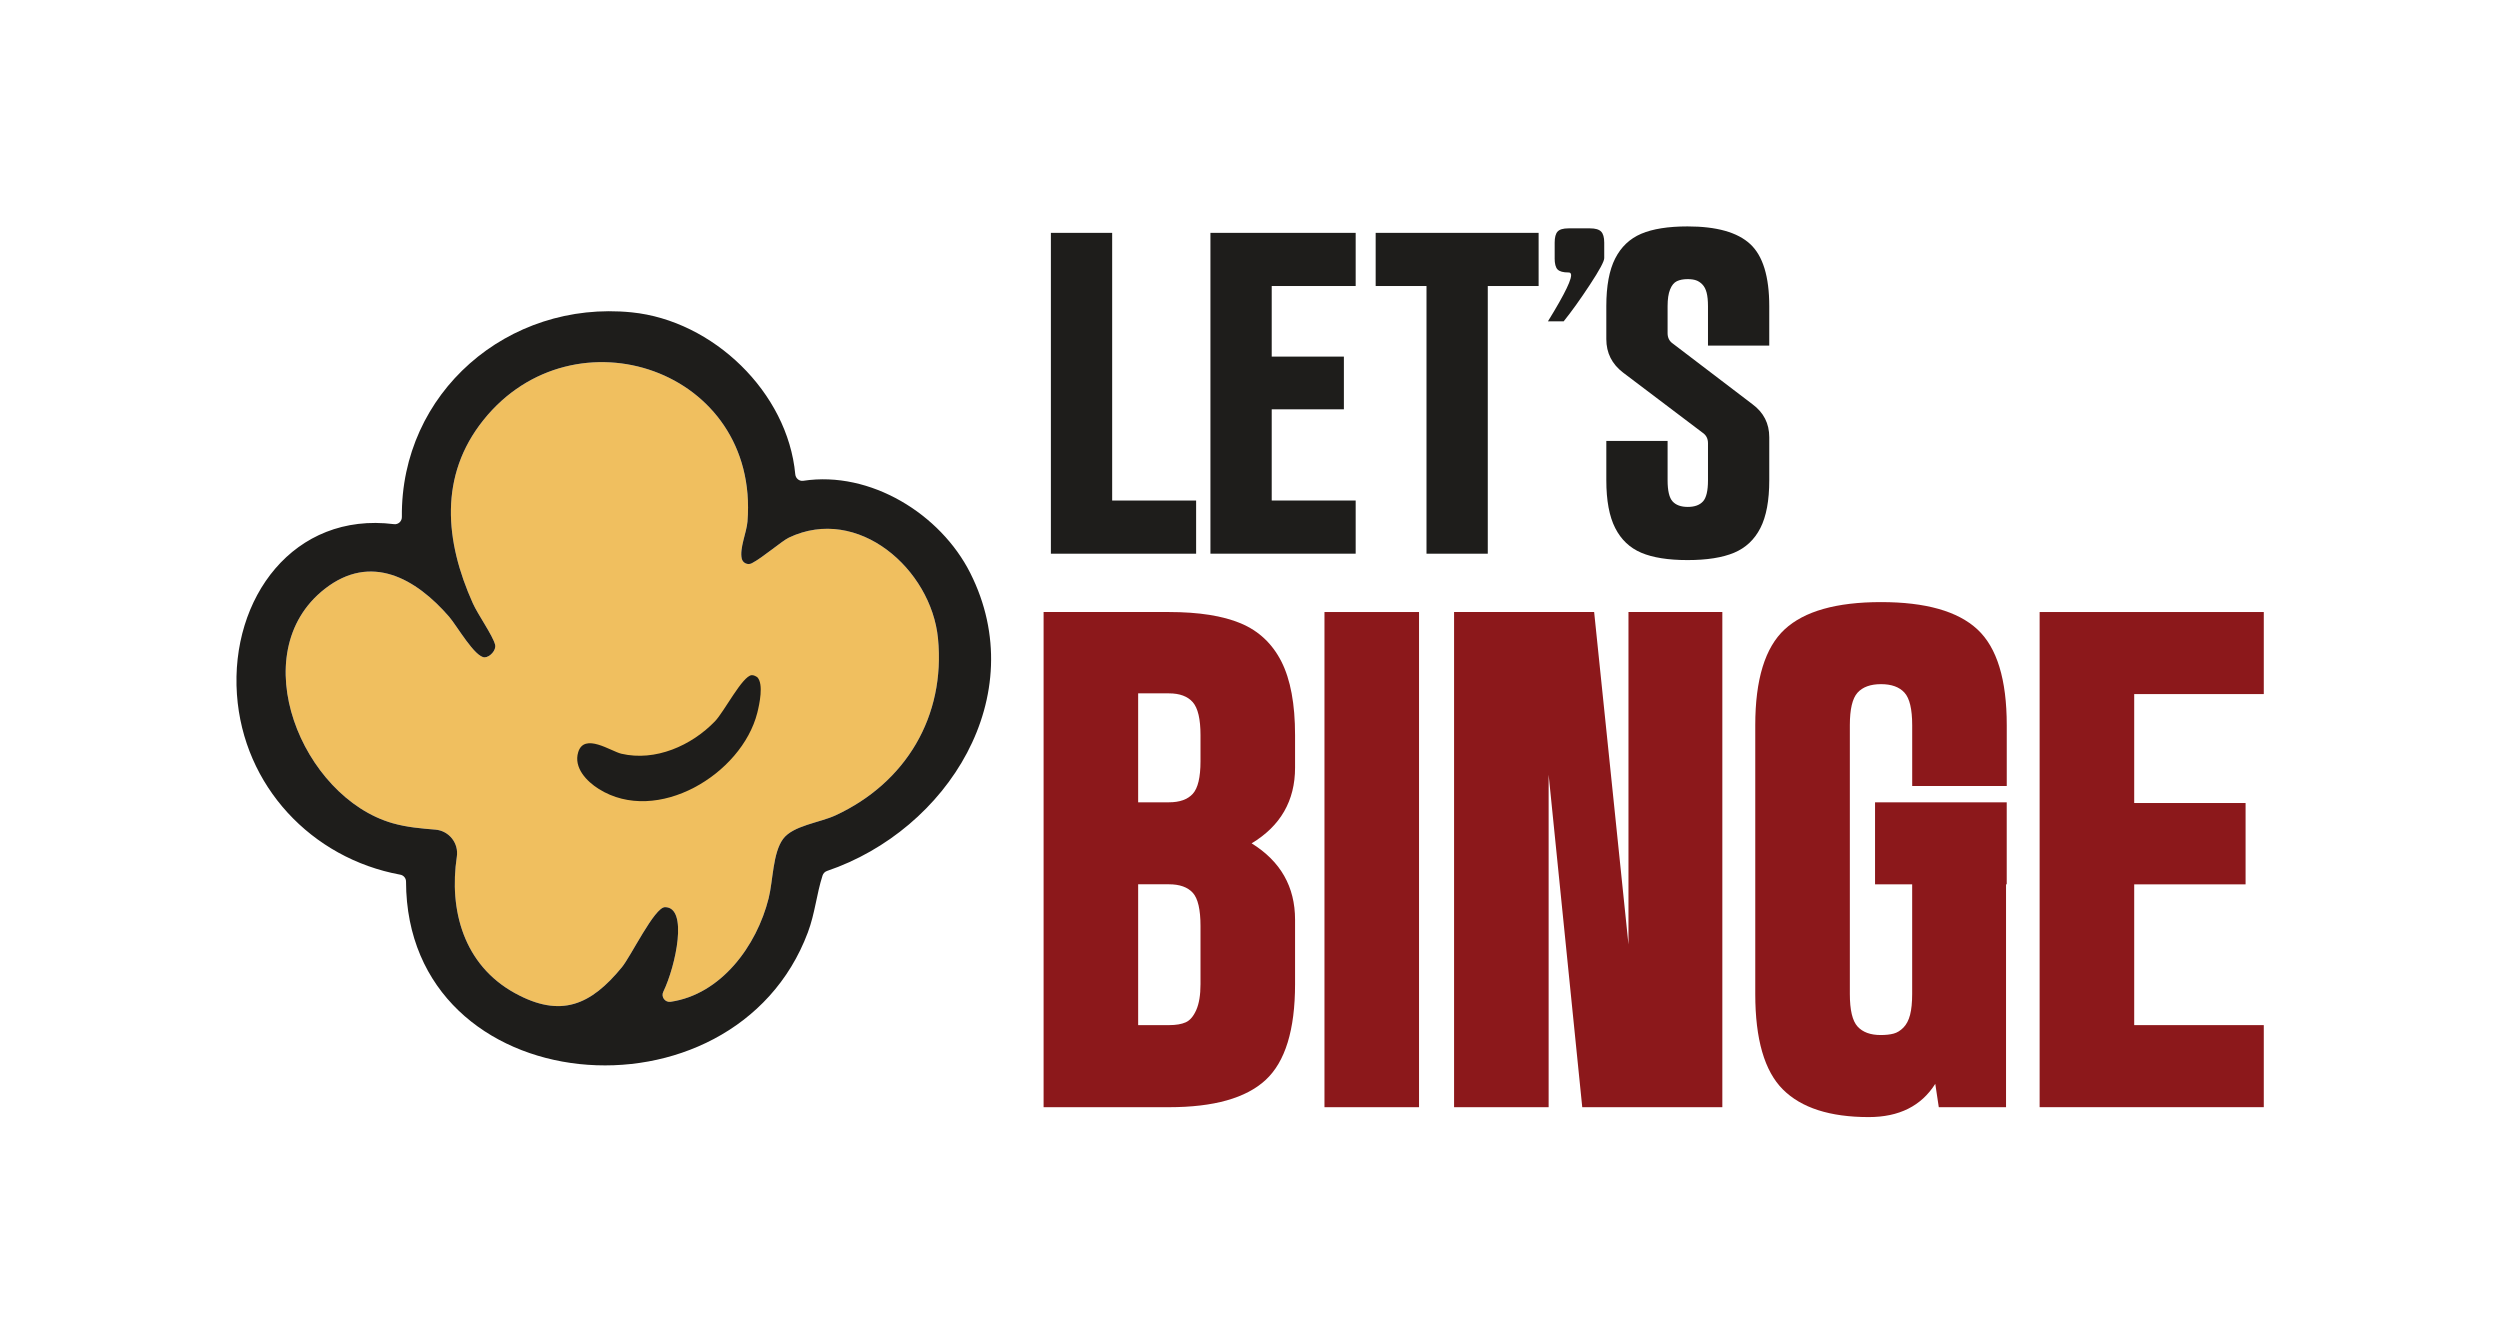 <?xml version="1.0" encoding="UTF-8"?><svg id="Layer_1" xmlns="http://www.w3.org/2000/svg" viewBox="0 0 1117.84 598.92"><defs><style>.cls-1{fill:#f0bf5f;}.cls-2{fill:#8c181b;}.cls-3{fill:#1e1d1b;}</style></defs><path class="cls-1" d="M359.17,214.98,296.57,443.47c-1.09,2.25.8,4.83,3.27,4.47,22.54-3.3,38.52-24.9,43.86-46.32,1.97-7.88,1.83-20.25,6.44-26.49,4.44-6.01,16.32-7.24,23.5-10.57,31.42-14.59,49.17-44.25,45.77-79.12-3.01-30.89-35.74-59.73-66.63-45.07-3.19,1.52-11.76,8.98-16.63,11.49-1.81.93-4.04-.09-4.49-2.08-1.04-4.66,2.17-11.6,2.57-16.6,5.42-68.02-77.6-95.9-118.06-45.38-20.02,24.99-17.18,54.29-4.76,81.93,2.28,5.09,8.96,14.49,9.97,18.54.62,2.51-2.41,5.58-4.63,5.65-4.37.13-12.52-14.23-15.92-18.15-14.85-17.12-34.95-28.62-55.63-12.45-36.76,28.74-10.14,93.15,30.32,104.76,6.46,1.85,12.83,2.36,19.16,2.88,6.08.49,10.49,6.02,9.59,12.05-3.59,23.93,3.06,48.43,25.89,61.02,20.6,11.36,34.04,5.39,47.9-11.53,4.15-5.07,14.6-26.86,19.28-26.88,10.45-.04,4.87,26.17-.76,37.85Z"/><path class="cls-3" d="M355.6,212.11c.17,1.8,1.78,3.14,3.57,2.87,29.96-4.57,61.38,14.82,74.68,41.26,27.7,55.02-10.17,114.88-64.05,133.19-.96.33-1.7,1.08-2.01,2.05-2.68,8.3-3.36,16.87-6.56,25.42-33.13,88.4-179.47,76.16-179.68-22.73,0-1.51-1.08-2.8-2.57-3.07-39.74-7.3-70.21-39.72-73.04-80.63-2.98-43.01,25.4-81.72,70.25-76.1,1.89.24,3.52-1.28,3.5-3.18-.59-55.51,47.36-97.09,102.74-91.53,36.33,3.65,69.79,35.71,73.17,72.46ZM296.57,443.47c-1.09,2.25.8,4.83,3.27,4.47,22.54-3.3,38.52-24.9,43.86-46.32,1.97-7.88,1.83-20.25,6.44-26.49,4.44-6.01,16.32-7.24,23.5-10.57,31.42-14.59,49.17-44.25,45.77-79.12-3.01-30.89-35.74-59.73-66.63-45.07-3.19,1.52-11.76,8.98-16.63,11.49-1.81.93-4.04-.09-4.49-2.08-1.04-4.66,2.17-11.6,2.57-16.6,5.42-68.02-77.6-95.9-118.06-45.38-20.02,24.99-17.18,54.29-4.76,81.93,2.28,5.09,8.96,14.49,9.97,18.54.62,2.51-2.41,5.58-4.63,5.65-4.37.13-12.52-14.23-15.92-18.15-14.85-17.12-34.95-28.62-55.63-12.45-36.76,28.74-10.14,93.15,30.32,104.76,6.46,1.85,12.83,2.36,19.16,2.88,6.08.49,10.49,6.02,9.59,12.05-3.59,23.93,3.06,48.43,25.89,61.02,20.6,11.36,34.04,5.39,47.9-11.53,4.15-5.07,14.6-26.86,19.28-26.88,10.45-.04,4.87,26.17-.76,37.85Z"/><path class="cls-3" d="M338.67,302.86c2.82,3.06.92,11.99-.06,15.87-6.97,27.49-44.82,50.37-70.86,34.05-5.39-3.37-11.35-9.5-9.21-16.47,2.71-8.83,14.61-.39,19.29.71,15.2,3.55,31.35-3.6,41.86-14.5,4.09-4.24,12.27-20.29,16.42-20.63.84-.07,1.86.46,2.56.96Z"/><path class="cls-3" d="M469.89,247.58V104.12h27.4v119.69h37.54v23.77h-64.94Z"/><path class="cls-3" d="M541.23,104.12h64.94v23.77h-37.54v31.56h32.27v23.57h-32.27v40.78h37.54v23.77h-64.94V104.12Z"/><path class="cls-3" d="M687.97,127.89h-22.73v119.69h-27.4v-119.69h-22.73v-23.77h72.86v23.77Z"/><path class="cls-3" d="M695.15,115.43v-6.93c0-2.37.44-4.02,1.32-4.97.88-.95,2.49-1.42,4.84-1.42h9.67c2.34,0,3.98.47,4.92,1.42.94.95,1.41,2.61,1.41,4.97v6.93c0,1.42-2.14,5.39-6.42,11.9-4.28,6.51-8.18,11.96-11.7,16.34h-7.04c7.74-12.55,11.14-19.65,10.2-21.31-.12-.36-.47-.53-1.05-.53-2.35,0-3.96-.44-4.84-1.33s-1.32-2.58-1.32-5.06Z"/><path class="cls-3" d="M718.24,151.66v-14.76c0-9.02,1.32-16.12,3.96-21.31,2.64-5.19,6.53-8.88,11.67-11.07,5.14-2.18,12.04-3.28,20.7-3.28,12.99,0,22.32,2.63,28.01,7.89,5.68,5.26,8.52,14.52,8.52,27.77v17.62h-27.4v-17.62c0-2.46-.2-4.47-.61-6.05-.41-1.57-1.05-2.8-1.93-3.69-.88-.89-1.83-1.5-2.84-1.84-1.01-.34-2.27-.51-3.75-.51-1.9,0-3.48.31-4.77.92-1.29.61-2.3,1.84-3.04,3.69-.75,1.84-1.12,4.34-1.12,7.48v12.09c0,2.05.81,3.62,2.44,4.71l35.51,27.05c5,3.69,7.51,8.61,7.51,14.76v19.26c0,9.02-1.32,16.12-3.96,21.31-2.64,5.19-6.56,8.88-11.77,11.07-5.21,2.18-12.14,3.28-20.8,3.28s-15.56-1.1-20.7-3.28c-5.14-2.18-9.03-5.87-11.67-11.07-2.64-5.19-3.96-12.3-3.96-21.31v-17.62h27.4v17.62c0,4.65.74,7.79,2.23,9.43,1.49,1.64,3.75,2.46,6.8,2.46s5.31-.82,6.8-2.46c1.49-1.64,2.23-4.78,2.23-9.43v-16.6c0-2.05-.81-3.62-2.44-4.71l-35.51-26.85c-5.01-3.82-7.51-8.81-7.51-14.96Z"/><path class="cls-2" d="M522.69,273.66c13.36,0,24.06,1.69,32.1,5.06,8.04,3.38,14.09,9.07,18.17,17.08,4.07,8.02,6.11,18.98,6.11,32.9v14.55c0,14.76-6.48,26.05-19.42,33.84,12.94,8.02,19.42,19.4,19.42,34.16v28.78c0,20.46-4.39,34.74-13.16,42.86-8.77,8.12-23.18,12.18-43.22,12.18h-56.06v-221.41h56.06ZM522.69,358.74c4.8,0,8.35-1.27,10.65-3.8,2.3-2.53,3.45-7.38,3.45-14.55v-11.7c0-7.17-1.15-12.07-3.45-14.71-2.3-2.63-5.85-3.95-10.65-3.95h-13.78v48.71h13.78ZM508.91,458.37h13.78c3.13,0,5.64-.42,7.52-1.27,1.88-.84,3.45-2.69,4.7-5.54,1.25-2.85,1.88-6.69,1.88-11.55v-25.94c0-7.38-1.15-12.34-3.45-14.87-2.3-2.53-5.85-3.8-10.65-3.8h-13.78v62.94Z"/><path class="cls-2" d="M592.22,273.66h42.28v221.41h-42.28v-221.41Z"/><path class="cls-2" d="M650.16,273.66h62.64l15.35,148.66v-148.66h41.97v221.41h-62.64l-15.03-148.66v148.66h-42.28v-221.41Z"/><path class="cls-2" d="M840.9,462.8c2.3,0,4.23-.21,5.79-.63,1.57-.42,3.03-1.31,4.39-2.69,1.36-1.37,2.35-3.27,2.98-5.69.63-2.42.94-5.54.94-9.33v-49.03h-16.6v-36.69h58.88v36.69h-.31v99.63h-30.07l-1.57-10.44c-6.26,9.91-16.18,14.87-29.75,14.87-17.33,0-30.12-4.11-38.37-12.34-8.25-8.22-12.37-22.46-12.37-42.7v-120.19c0-20.45,4.39-34.74,13.16-42.86,8.77-8.11,23.12-12.18,43.07-12.18s34.3,4.06,43.07,12.18c8.77,8.12,13.15,22.41,13.15,42.86v27.2h-42.28v-27.2c0-7.17-1.15-12.02-3.45-14.55-2.3-2.53-5.79-3.8-10.49-3.8s-8.2,1.27-10.49,3.8c-2.3,2.53-3.45,7.38-3.45,14.55v120.19c0,7.17,1.14,12.02,3.45,14.55,2.3,2.53,5.74,3.8,10.34,3.8Z"/><path class="cls-2" d="M911.99,273.66h100.23v36.69h-57.94v48.71h49.8v36.37h-49.8v62.94h57.94v36.69h-100.23v-221.41Z"/></svg>